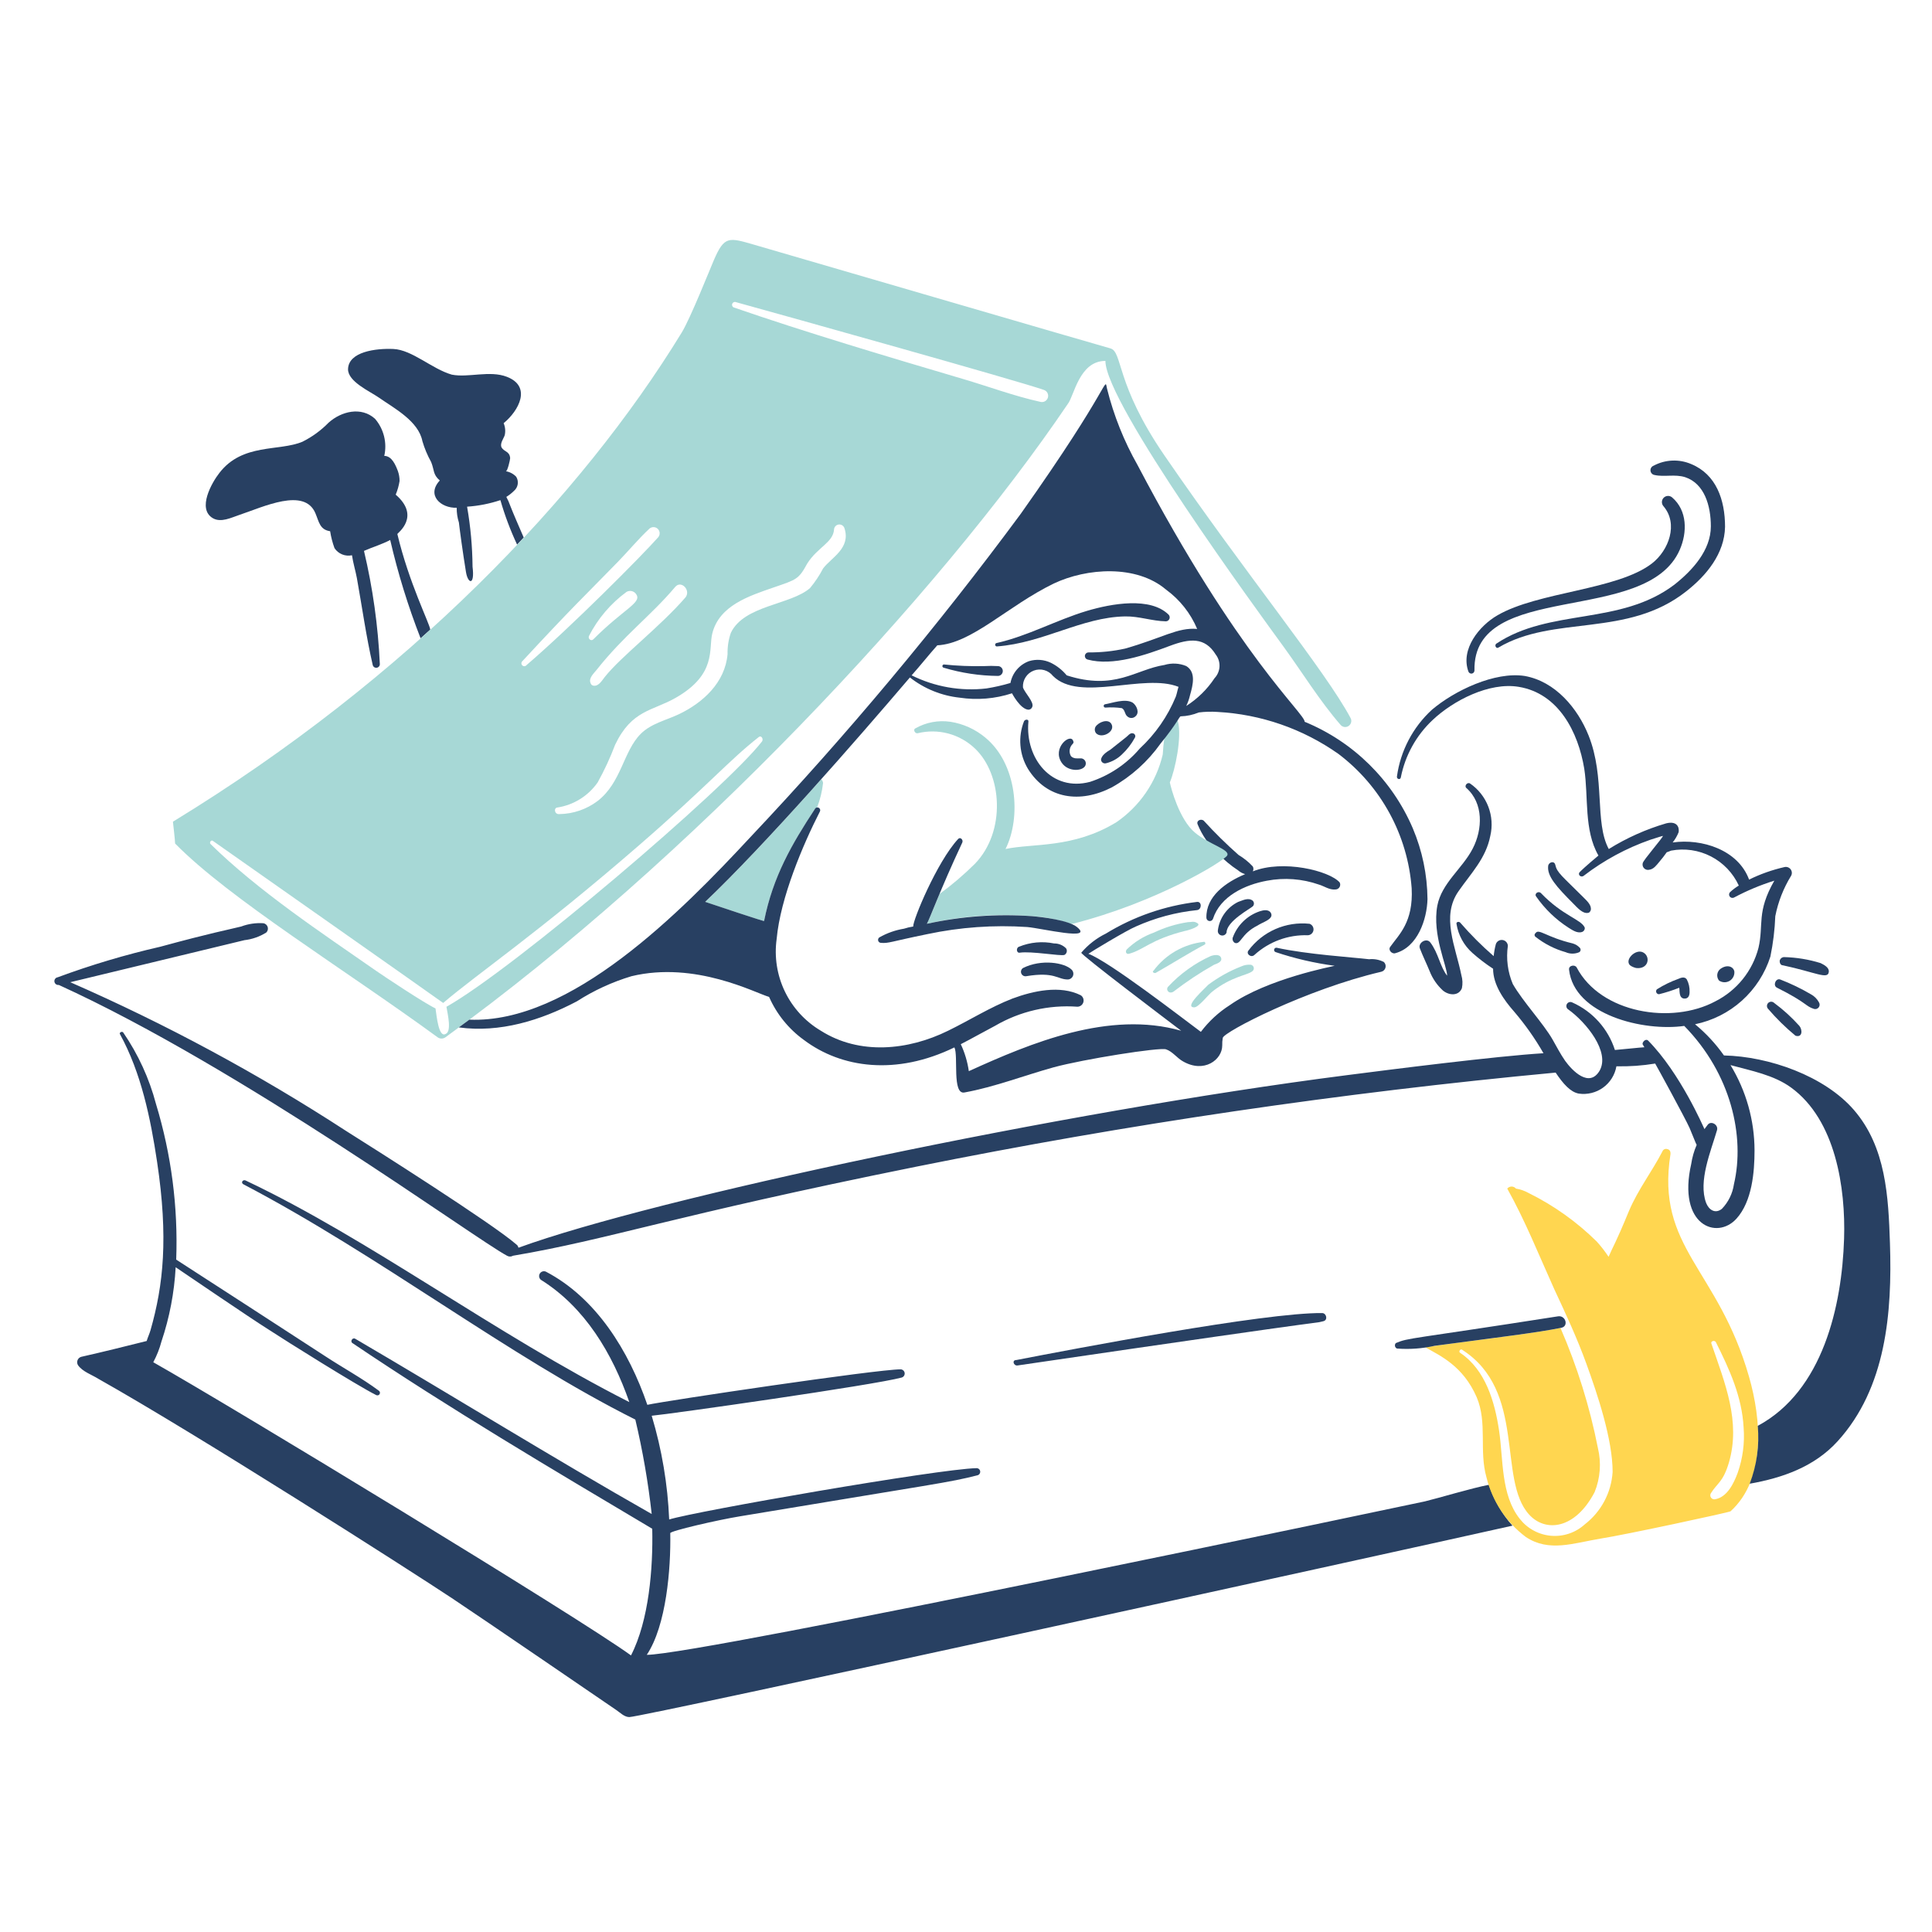 <svg xmlns="http://www.w3.org/2000/svg" width="300" height="300" viewBox="0 0 300 300" fill="none"><path d="M185.465 156.417C186.135 156.4 187.59 154.483 188.264 153.958C191.28 151.597 193.664 151.455 194.451 150.822C194.545 150.757 194.617 150.665 194.657 150.558C194.697 150.452 194.704 150.335 194.676 150.225C194.649 150.114 194.588 150.015 194.503 149.939C194.417 149.864 194.311 149.816 194.198 149.803C193.703 149.764 193.207 149.852 192.756 150.058C190.908 150.777 189.168 151.747 187.584 152.941C187.245 153.364 183.684 156.459 185.465 156.417Z" fill="#A7D8D6"></path><path d="M182.251 153.958C184.239 152.424 186.335 151.035 188.524 149.803C188.948 149.634 189.785 149.383 189.626 148.786C189.445 148.111 188.524 148.278 188.015 148.447C185.519 149.578 183.272 151.191 181.403 153.195C180.941 153.66 181.522 154.464 182.251 153.958Z" fill="#A7D8D6"></path><path d="M179.445 151.076C181.995 149.634 184.494 148.043 187.074 146.667C187.242 146.579 187.16 146.244 186.99 146.244C185.436 146.406 183.932 146.89 182.574 147.664C181.217 148.439 180.036 149.488 179.106 150.744C178.851 150.9 179.19 151.161 179.445 151.076Z" fill="#A7D8D6"></path><path d="M175.29 148.109C177.605 147.5 178.671 145.886 184.023 144.548C184.193 144.548 186.99 143.786 185.804 143.277C185.379 143.022 184.955 143.192 184.446 143.192C182.627 143.471 180.859 144.014 179.196 144.803C177.61 145.362 176.164 146.259 174.957 147.431C174.693 147.767 174.867 148.2 175.29 148.109Z" fill="#A7D8D6"></path><path d="M146.551 103.686C149.277 104.504 152.105 104.932 154.951 104.958C155.154 104.958 155.348 104.878 155.491 104.735C155.634 104.591 155.715 104.397 155.715 104.195C155.715 103.992 155.634 103.798 155.491 103.655C155.348 103.512 155.154 103.431 154.951 103.431C154.245 103.389 153.537 103.389 152.832 103.431C150.737 103.478 148.642 103.394 146.559 103.178C146.497 103.185 146.44 103.214 146.398 103.261C146.356 103.307 146.333 103.367 146.332 103.429C146.331 103.491 146.353 103.551 146.393 103.599C146.433 103.646 146.49 103.677 146.551 103.686Z" fill="#284062"></path><path d="M154.774 100.38C162.016 99.843 167.944 95.842 174.697 95.716C176.901 95.676 178.849 96.438 181.056 96.48C181.17 96.473 181.28 96.434 181.374 96.367C181.467 96.3 181.54 96.209 181.584 96.103C181.628 95.997 181.642 95.881 181.623 95.768C181.604 95.655 181.554 95.549 181.479 95.463C178.653 92.637 172.605 93.717 168.762 94.863C164.01 96.288 159.612 98.763 154.69 99.865C154.635 99.889 154.589 99.93 154.561 99.983C154.532 100.035 154.521 100.096 154.531 100.155C154.541 100.215 154.57 100.269 154.614 100.31C154.658 100.35 154.714 100.375 154.774 100.38Z" fill="#284062"></path><path d="M157.998 212.029C213.529 203.883 203.007 205.689 205.473 205.162C206.236 205 205.981 203.899 205.303 203.892C196.369 203.791 166.611 209.482 157.828 211.182C157.065 211.182 157.404 212.116 157.998 212.029Z" fill="#284062"></path><path d="M170.969 118.012C170.982 118.098 171.012 118.18 171.059 118.253C171.105 118.325 171.166 118.388 171.238 118.436C171.31 118.484 171.391 118.516 171.476 118.531C171.561 118.545 171.648 118.542 171.732 118.521C172.657 118.297 173.506 117.831 174.191 117.171C175.008 116.412 175.695 115.524 176.225 114.543C176.263 114.478 176.285 114.405 176.288 114.329C176.291 114.254 176.275 114.179 176.241 114.111C176.207 114.044 176.157 113.986 176.095 113.943C176.033 113.9 175.961 113.873 175.886 113.865C175.464 113.77 175.122 114.289 174.869 114.465C174.021 115.143 173.258 115.735 172.41 116.415C171.842 116.743 170.969 117.348 170.969 118.012Z" fill="#284062"></path><path d="M166.387 115.723C166.557 115.47 166.812 115.384 166.642 115.045C166.222 113.787 163.309 116.143 164.862 118.437C165.912 119.991 168.426 119.758 168.591 118.69C168.614 118.57 168.61 118.446 168.577 118.329C168.544 118.211 168.484 118.102 168.401 118.012C168.319 117.921 168.217 117.851 168.102 117.807C167.988 117.763 167.865 117.747 167.743 117.759C167.235 117.759 166.726 117.843 166.302 117.42C166.149 117.16 166.076 116.86 166.091 116.559C166.106 116.257 166.209 115.967 166.387 115.723Z" fill="#284062"></path><path d="M166.726 117.673C166.648 117.589 166.726 117.589 166.726 117.673V117.673Z" fill="#284062"></path><path d="M170.119 112.842C170.029 113 169.988 113.182 170.003 113.364C170.018 113.545 170.088 113.718 170.203 113.859C171.073 114.771 173.256 113.604 172.578 112.418C172.081 111.551 170.607 112.11 170.119 112.842Z" fill="#284062"></path><path d="M171.562 109.365C171.502 109.383 171.451 109.423 171.418 109.477C171.385 109.53 171.372 109.594 171.382 109.656C171.393 109.718 171.425 109.774 171.473 109.815C171.522 109.855 171.583 109.876 171.646 109.875C172.496 109.81 173.351 109.838 174.196 109.959C174.704 110.214 174.619 110.892 175.043 111.231C175.214 111.396 175.442 111.488 175.679 111.488C175.917 111.488 176.145 111.396 176.315 111.231C177.005 110.652 176.485 109.536 175.891 109.111C174.713 108.408 172.714 109.173 171.562 109.365Z" fill="#284062"></path><path d="M159.351 151.584C163.775 150.848 164.204 152.093 165.801 152.093C165.977 152.089 166.147 152.034 166.291 151.934C166.435 151.833 166.546 151.693 166.61 151.53C166.674 151.367 166.688 151.188 166.651 151.017C166.614 150.846 166.527 150.689 166.401 150.567C165.308 149.474 161.717 148.883 158.856 150.312C158.721 150.399 158.619 150.53 158.57 150.683C158.52 150.836 158.524 151.001 158.583 151.151C158.641 151.301 158.749 151.426 158.89 151.505C159.03 151.584 159.193 151.612 159.351 151.584Z" fill="#284062"></path><path d="M203.353 143.446C201.546 143.253 199.719 143.534 198.054 144.262C196.389 144.991 194.942 146.141 193.858 147.6C193.444 148.116 194.276 148.782 194.789 148.278C197.055 146.215 200.036 145.12 203.098 145.225C203.309 145.213 203.51 145.129 203.666 144.986C203.822 144.842 203.924 144.65 203.954 144.44C203.984 144.23 203.941 144.017 203.831 143.836C203.721 143.654 203.552 143.517 203.353 143.446Z" fill="#284062"></path><path d="M195.299 143.7C195.919 143.237 197.908 142.73 197.335 141.75C196.99 141.161 196.148 141.327 195.64 141.497C194.663 141.82 193.774 142.362 193.039 143.082C192.304 143.802 191.743 144.681 191.399 145.65C191.372 145.797 191.389 145.948 191.45 146.085C191.511 146.221 191.611 146.336 191.738 146.414C192.709 146.738 192.668 145.014 195.299 143.7Z" fill="#284062"></path><path d="M194.535 140.733C194.609 140.658 194.662 140.565 194.689 140.463C194.717 140.362 194.718 140.255 194.692 140.153C194.667 140.051 194.615 139.957 194.543 139.881C194.471 139.804 194.381 139.747 194.28 139.716C193.62 139.386 192.57 139.974 192.246 140.055C191.4 140.474 190.671 141.096 190.124 141.865C189.577 142.634 189.228 143.527 189.11 144.463C189.083 144.636 189.122 144.811 189.218 144.956C189.315 145.101 189.461 145.205 189.63 145.248C189.799 145.29 189.978 145.268 190.131 145.186C190.285 145.103 190.402 144.967 190.46 144.802C190.466 143.041 194.189 141.079 194.535 140.733Z" fill="#284062"></path><path d="M194.535 135.307C194.598 135.19 194.63 135.058 194.63 134.925C194.63 134.792 194.598 134.661 194.535 134.544C193.888 133.849 193.146 133.249 192.33 132.763C190.425 131.084 188.614 129.301 186.905 127.423C186.476 127.09 185.718 127.423 185.973 128.016C186.677 129.727 187.748 131.263 189.11 132.516C190.049 133.511 191.101 134.394 192.246 135.144C192.564 135.422 192.941 135.625 193.349 135.736C190.296 137.008 187.244 139.21 187.329 142.519C187.334 142.64 187.38 142.756 187.46 142.847C187.54 142.937 187.649 142.998 187.769 143.018C187.888 143.038 188.011 143.016 188.116 142.956C188.221 142.896 188.302 142.801 188.346 142.689C189.486 139.14 193.353 137.373 196.739 136.755C199.429 136.245 202.207 136.452 204.792 137.355C205.644 137.599 206.403 138.202 207.342 138.118C207.473 138.121 207.602 138.089 207.717 138.027C207.832 137.964 207.929 137.873 207.997 137.761C208.066 137.65 208.104 137.522 208.108 137.391C208.112 137.261 208.082 137.131 208.02 137.016C206.391 135.198 199.215 133.435 194.535 135.307Z" fill="#284062"></path><path d="M165.286 148.278C165.372 148.231 165.448 148.167 165.509 148.089C165.569 148.011 165.612 147.921 165.636 147.826C165.66 147.73 165.664 147.631 165.648 147.534C165.631 147.436 165.595 147.344 165.541 147.261C165.298 147.014 165.007 146.819 164.686 146.687C164.366 146.556 164.021 146.492 163.675 146.498C161.856 146.128 159.969 146.303 158.249 147C157.738 147.159 157.825 148.013 158.335 147.933C160.154 147.657 164.708 148.5 165.286 148.278Z" fill="#284062"></path><path d="M253.369 150.058C253.583 150.171 253.811 150.256 254.047 150.312C255.944 150.55 256.334 148.635 255.233 147.939C253.958 147.132 251.915 149.332 253.369 150.058Z" fill="#284062"></path><path d="M266.933 152.262C267.175 152.426 267.459 152.517 267.751 152.524C268.043 152.531 268.331 152.454 268.581 152.303C268.831 152.151 269.032 151.931 269.16 151.668C269.289 151.406 269.339 151.112 269.306 150.822C269.139 150.072 268.158 149.689 267.102 150.483C266.847 150.698 266.686 151.005 266.654 151.338C266.623 151.67 266.722 152.002 266.933 152.262Z" fill="#284062"></path><path d="M260.75 153.378C260.854 153.717 260.618 155.06 261.593 155.06C262.193 155.06 262.357 154.551 262.357 154.043C262.388 153.367 262.242 152.694 261.932 152.093C261.593 151.584 260.996 151.829 260.582 152.009C259.427 152.424 258.32 152.964 257.282 153.62C257.22 153.684 257.179 153.766 257.163 153.854C257.148 153.942 257.159 154.033 257.195 154.115C257.232 154.197 257.292 154.266 257.367 154.313C257.443 154.361 257.532 154.385 257.621 154.382C258.685 154.117 259.731 153.782 260.75 153.378Z" fill="#284062"></path><path d="M282.702 149.55C280.861 148.978 278.949 148.664 277.022 148.617C276.857 148.625 276.7 148.688 276.577 148.797C276.453 148.906 276.371 149.055 276.344 149.217C276.344 149.556 276.513 149.895 276.852 149.895C281.97 150.992 283.85 152.145 283.974 150.912C284.058 150.228 283.211 149.804 282.702 149.55Z" fill="#284062"></path><path d="M281.178 154.382C279.66 153.492 278.072 152.726 276.43 152.093C275.752 151.839 275.244 153.026 275.922 153.365C280.639 155.724 280.32 156.248 281.686 156.665C281.819 156.702 281.959 156.698 282.089 156.654C282.219 156.61 282.333 156.527 282.415 156.417C282.498 156.307 282.545 156.175 282.551 156.038C282.558 155.901 282.522 155.765 282.45 155.648C282.161 155.109 281.718 154.668 281.178 154.382Z" fill="#284062"></path><path d="M275.497 155.739C275.373 155.616 275.206 155.546 275.031 155.546C274.856 155.546 274.688 155.615 274.565 155.739C274.441 155.862 274.371 156.03 274.371 156.205C274.371 156.379 274.44 156.547 274.564 156.671C275.855 158.175 277.273 159.565 278.803 160.826C279.905 161.165 279.905 159.893 279.403 159.299C278.225 157.982 276.917 156.79 275.497 155.739Z" fill="#284062"></path><path d="M246.589 141.75C246.759 141.75 246.928 141.58 247.012 141.327C247.182 140.563 246.412 139.885 245.911 139.377C242.518 135.984 241.78 135.526 241.503 134.29C241.353 133.608 240.474 133.864 240.4 134.46C240.205 136.026 241.656 137.664 244.3 140.31C244.893 140.902 245.74 141.919 246.589 141.75Z" fill="#284062"></path><path d="M239.296 138.699C238.882 138.266 238.203 138.776 238.533 139.208C239.869 141.129 241.569 142.77 243.535 144.039C244.122 144.39 244.885 144.972 245.655 144.717C245.793 144.67 245.91 144.577 245.987 144.453C246.065 144.33 246.097 144.184 246.079 144.039C245.524 142.748 242.668 142.22 239.296 138.699Z" fill="#284062"></path><path d="M238.449 145.48C239.833 146.568 241.417 147.374 243.111 147.853C243.445 148.001 243.806 148.077 244.171 148.077C244.536 148.077 244.897 148.001 245.231 147.853C245.285 147.818 245.331 147.771 245.365 147.715C245.399 147.66 245.421 147.598 245.429 147.534C245.437 147.47 245.432 147.404 245.412 147.342C245.393 147.28 245.36 147.223 245.316 147.175C245.017 146.854 244.636 146.62 244.214 146.497C240.093 145.516 238.947 144.139 238.449 144.886C238.4 144.919 238.36 144.963 238.332 145.015C238.304 145.066 238.289 145.124 238.289 145.183C238.289 145.242 238.304 145.3 238.332 145.352C238.36 145.404 238.4 145.448 238.449 145.48Z" fill="#284062"></path><path d="M228.954 104.109C228.666 89.995 255.663 97.209 260.83 85.374C262.017 82.66 262.017 79.27 259.642 77.235C259.458 77.078 259.222 76.996 258.98 77.006C258.738 77.016 258.509 77.116 258.338 77.288C258.168 77.46 258.068 77.689 258.06 77.931C258.051 78.173 258.134 78.409 258.292 78.592C260.653 81.328 259.14 85.458 256.512 87.493C251.1 91.65 238.845 91.866 232.515 95.55C229.717 97.161 226.75 100.8 228.015 104.281C228.054 104.388 228.131 104.478 228.23 104.535C228.329 104.591 228.445 104.611 228.557 104.59C228.669 104.57 228.771 104.51 228.843 104.422C228.916 104.334 228.955 104.223 228.954 104.109Z" fill="#284062"></path><path d="M256.929 73.759C258.454 74.098 260.065 73.59 261.676 74.098C264.676 75.099 265.66 78.556 265.66 81.729C265.66 85.458 262.779 88.596 259.98 90.799C251.545 97.173 240.667 94.399 232.344 99.949C232.005 100.204 232.344 100.797 232.683 100.549C241.287 95.449 252.675 99.076 261.846 91.816C264.982 89.358 267.78 85.966 267.865 81.813C267.865 77.613 266.493 73.663 262.615 72.063C261.684 71.662 260.674 71.477 259.661 71.521C258.648 71.565 257.658 71.837 256.765 72.316C256.61 72.376 256.479 72.485 256.392 72.627C256.306 72.769 256.269 72.936 256.288 73.101C256.307 73.266 256.38 73.421 256.496 73.54C256.612 73.659 256.764 73.736 256.929 73.759Z" fill="#284062"></path><path d="M222.086 146.328C221.486 145.565 220.153 146.408 220.475 147.261C220.925 148.44 221.515 149.625 222.002 150.822C222.447 151.953 223.142 152.967 224.036 153.789C224.95 154.574 226.495 154.721 227.003 153.45C227.143 152.775 227.115 152.076 226.919 151.415C226.037 147.009 223.72 142.308 226.495 138.365C228.445 135.566 230.734 133.277 231.412 129.801C231.77 128.287 231.661 126.699 231.102 125.247C230.542 123.795 229.557 122.546 228.275 121.664C227.857 121.4 227.342 122.003 227.675 122.342C230.389 124.715 230.225 128.784 228.692 131.751C227.083 134.888 223.861 137.093 223.183 140.652C222.365 145.152 224.708 150.003 224.708 151.505C223.613 150.125 223.358 147.983 222.086 146.328Z" fill="#284062"></path><path d="M185.552 129.288C183.104 127.241 181.821 122.337 181.652 121.488C182.498 119.513 183.528 114.447 182.924 112.077C182.87 111.894 182.758 111.734 182.605 111.619C182.453 111.505 182.267 111.443 182.076 111.443C181.886 111.443 181.7 111.505 181.547 111.619C181.394 111.734 181.283 111.894 181.229 112.077C180.877 113.754 180.65 115.454 180.549 117.164C179.544 121.443 176.976 125.192 173.349 127.676C166.643 131.768 160.409 130.925 156.14 131.831C158.61 126.89 157.94 118.602 153.003 114.536C151.452 113.238 149.576 112.388 147.578 112.077C145.706 111.802 143.797 112.16 142.152 113.094C141.728 113.264 142.067 113.942 142.491 113.858C144.055 113.472 145.69 113.487 147.246 113.902C148.802 114.317 150.228 115.118 151.392 116.231C155.625 120.231 156.24 129.105 151.392 134.12C149.678 135.82 147.84 137.39 145.892 138.816C144.794 141.435 144.183 143.027 143.933 143.445C149.268 142.235 154.755 141.834 160.209 142.257C162.32 142.392 164.403 142.805 166.404 143.487C179.69 140.127 190.086 133.674 190.554 132.848C191.079 131.927 187.764 131.141 185.552 129.288Z" fill="#A7D8D6"></path><path d="M167.235 143.955C165.899 142.874 161.835 142.394 160.199 142.259C154.744 141.88 149.264 142.28 143.922 143.447C144.372 142.697 145.964 138.215 149.432 130.814C149.603 130.391 149.093 129.882 148.754 130.305C145.491 133.841 141.717 142.935 141.803 143.87C141.314 143.943 140.831 144.056 140.361 144.209C139.02 144.429 137.728 144.886 136.547 145.559C136.465 145.615 136.403 145.695 136.371 145.788C136.338 145.881 136.335 145.982 136.363 146.076C136.391 146.171 136.449 146.254 136.527 146.313C136.606 146.373 136.702 146.406 136.8 146.408C138.044 146.496 138.164 146.243 144 145.05C149.096 143.971 154.317 143.601 159.515 143.949C161.784 144.15 169.938 146.142 167.235 143.955Z" fill="#284062"></path><path d="M109.5 140.055C111.944 140.87 118.35 143.022 118.65 143.022C120.03 136.122 122.973 131.055 126.534 125.643C126.569 125.585 126.616 125.536 126.673 125.498C126.729 125.46 126.793 125.434 126.859 125.423C127.344 124.188 127.662 122.893 127.805 121.574C127.779 121.358 127.681 121.157 127.527 121.004C121.252 128.046 114.658 135.159 109.5 140.055Z" fill="#A7D8D6"></path><path d="M58.807 61.722C61.197 63.396 64.98 65.37 65.59 68.504C65.919 69.624 66.372 70.705 66.94 71.726C67.464 72.99 67.195 73.676 68.29 74.607C66.171 76.896 68.46 78.932 70.918 78.846C70.906 79.623 71.021 80.396 71.257 81.135C71.371 82.157 71.857 85.785 72.36 88.85C72.66 90.663 73.75 90.99 73.377 88.002C73.35 84.876 73.067 81.757 72.529 78.677C74.289 78.559 76.028 78.218 77.701 77.66C78.382 80.028 79.249 82.338 80.295 84.569C80.641 84.201 80.98 83.834 81.322 83.466C80.676 81.984 79.672 79.674 79.222 78.507C79.061 78.041 78.86 77.59 78.622 77.157C79.053 76.894 79.452 76.581 79.81 76.224C80.123 75.959 80.329 75.591 80.391 75.186C80.454 74.781 80.368 74.367 80.149 74.021C79.717 73.572 79.152 73.274 78.538 73.172C78.792 73.257 79.216 71.393 79.216 71.138C79.131 70.035 78.283 70.205 77.866 69.443C77.611 68.843 78.205 68.093 78.375 67.577C78.515 66.953 78.455 66.301 78.205 65.712C80.578 63.762 82.588 60.012 78.714 58.512C76.042 57.473 72.714 58.688 70.152 58.173C67.08 57.296 64.002 54.317 61.08 54.189C58.362 54.069 54.103 54.609 54.043 57.326C54.018 59.264 57.46 60.777 58.807 61.722Z" fill="#284062"></path><path d="M33.038 80.457C34.313 81.207 35.919 80.371 37.191 79.948C40.901 78.712 47.264 75.639 48.975 79.693C49.551 81.058 49.653 82.243 51.264 82.491C51.403 83.387 51.63 84.267 51.942 85.119C52.232 85.554 52.645 85.892 53.129 86.088C53.613 86.285 54.145 86.331 54.656 86.221C54.825 87.408 55.22 88.684 55.419 89.782C56.234 94.299 56.864 98.871 57.876 103.261C57.909 103.398 57.991 103.518 58.108 103.597C58.225 103.675 58.367 103.707 58.506 103.686C58.645 103.664 58.771 103.591 58.858 103.481C58.946 103.371 58.989 103.232 58.979 103.092C58.707 97.178 57.884 91.302 56.52 85.542C57.87 84.942 59.318 84.525 60.59 83.847C61.792 89.043 63.369 94.145 65.309 99.114C65.811 98.664 66.306 98.214 66.809 97.764C66.708 96.799 63.498 90.507 61.7 82.914C61.754 82.764 65.346 80.179 61.445 76.81C61.728 76.13 61.93 75.419 62.045 74.691C62.047 74.171 61.96 73.655 61.79 73.164C61.436 72.237 60.858 70.791 59.67 70.791C59.896 69.784 59.884 68.739 59.634 67.738C59.383 66.737 58.903 65.808 58.23 65.026C56.093 63.094 52.997 63.864 51.03 65.626C49.849 66.836 48.474 67.839 46.961 68.593C43.332 70.122 37.661 68.781 34.074 73.426C32.873 74.95 30.587 79.003 33.038 80.457Z" fill="#284062"></path><path d="M209.711 111.485C205.788 104.135 193.511 89.228 180.803 70.707C173.153 59.559 174.366 54.626 172.403 54.092C171.986 54.008 118.502 38.4 117.051 37.985C113.151 36.854 112.475 36.635 110.862 40.358C110.243 41.789 107.21 49.425 105.86 51.633C90.23 77.205 63.302 105.345 26.852 127.593C26.852 127.677 27.191 130.475 27.191 130.983C35.619 139.569 53.465 150.483 67.968 161.079C68.142 161.201 68.349 161.267 68.561 161.267C68.774 161.267 68.981 161.201 69.155 161.079C106.952 133.698 145.725 92.4 165.797 62.739C166.782 61.539 167.561 56.042 171.647 56.042C171.647 62.619 195.455 95.114 199.284 100.38C202.245 104.453 204.879 108.773 208.185 112.587C208.342 112.757 208.557 112.864 208.787 112.887C209.018 112.91 209.248 112.848 209.436 112.712C209.624 112.576 209.756 112.376 209.806 112.15C209.857 111.924 209.823 111.688 209.711 111.485ZM113.915 47.735C113.821 47.687 113.748 47.608 113.707 47.511C113.666 47.414 113.66 47.306 113.69 47.206C113.72 47.105 113.784 47.018 113.871 46.96C113.959 46.902 114.064 46.876 114.168 46.887C122.118 49.08 158.174 59.163 162.068 60.537C162.31 60.61 162.514 60.774 162.636 60.995C162.759 61.216 162.79 61.476 162.723 61.719C162.657 61.963 162.498 62.171 162.28 62.299C162.062 62.426 161.803 62.464 161.558 62.403C157.482 61.503 153.509 60.018 149.52 58.842C138.11 55.476 125.031 51.579 113.915 47.733V47.735ZM92.127 99.278C91.788 99.617 91.278 99.192 91.448 98.769C92.834 96.054 94.837 93.702 97.298 91.902C97.556 91.758 97.862 91.721 98.147 91.8C98.433 91.879 98.676 92.068 98.823 92.325C99.639 93.615 96.852 94.551 92.127 99.278ZM92.636 104.025C96.905 98.625 101.054 95.637 104.843 91.139C105.773 90.035 107.301 91.647 106.454 92.75C102.452 97.373 96.452 101.912 93.902 105.128C93.492 105.647 92.97 106.568 92.207 106.478C92.087 106.474 91.971 106.43 91.879 106.353C91.787 106.276 91.723 106.171 91.698 106.053C91.364 105.3 92.225 104.55 92.636 104.025ZM81.105 102.675C89.046 94.107 90.515 92.813 95.942 87.245C97.574 85.571 99.146 83.666 100.859 82.074C101.042 81.921 101.277 81.842 101.516 81.853C101.755 81.864 101.981 81.963 102.15 82.133C102.319 82.302 102.419 82.528 102.43 82.767C102.441 83.006 102.362 83.241 102.209 83.424C99.596 86.373 88.637 97.383 81.777 103.262C81.74 103.313 81.693 103.355 81.639 103.387C81.585 103.418 81.525 103.438 81.462 103.445C81.4 103.452 81.337 103.446 81.277 103.427C81.217 103.408 81.162 103.377 81.115 103.335C81.068 103.294 81.03 103.243 81.004 103.186C80.978 103.129 80.964 103.067 80.963 103.005C80.962 102.942 80.974 102.88 80.999 102.822C81.023 102.764 81.059 102.712 81.105 102.669V102.675ZM86.531 125.394C87.786 125.203 88.989 124.758 90.068 124.088C91.146 123.418 92.078 122.535 92.805 121.494C93.85 119.613 94.756 117.658 95.517 115.644C98.112 110.207 101.318 110.42 104.928 108.353C111.342 104.682 109.998 100.763 110.607 98.349C111.699 94.023 116.307 92.54 120.102 91.229C123.684 89.993 124.002 89.99 125.352 87.498C126.963 84.968 129.344 84.255 129.507 82.248C129.512 82.055 129.585 81.869 129.713 81.723C129.841 81.578 130.015 81.482 130.207 81.451C130.398 81.421 130.594 81.459 130.76 81.558C130.927 81.657 131.053 81.811 131.118 81.993C132.168 85.13 129.077 86.579 127.811 88.268C127.244 89.355 126.562 90.378 125.777 91.319C122.75 93.954 115.541 93.96 113.484 98.271C113.118 99.332 112.946 100.45 112.976 101.571C112.593 105.983 109.16 109.115 105.431 110.897C103.481 111.828 101.106 112.338 99.497 113.948C96.774 116.67 96.509 121.502 92.799 124.376C91.088 125.669 89.008 126.382 86.864 126.411C86.102 126.491 85.94 125.483 86.531 125.388V125.394ZM69.152 160.571C68.115 161.09 67.802 157.794 67.626 156.587C65.826 155.732 59.516 151.523 58.386 150.737C49.886 144.822 40.07 138.318 32.702 131.069C32.445 130.817 32.79 130.386 33.041 130.56C33.191 130.667 68.66 155.582 68.816 155.739C74.159 151.178 83.484 144.917 99.251 131.238C109.823 122.067 113.201 118.064 117.816 114.453C118.245 114.119 118.584 114.795 118.326 115.131C112.683 122.435 79.776 150.465 69.324 156.332C69.525 157.55 70.179 160.229 69.152 160.571Z" fill="#A7D8D6"></path><path d="M231.192 230.559C228.417 231.095 223.492 232.596 221.239 233.139C221.053 233.18 108.615 256.962 100.432 256.962C103.473 252.402 104.182 243.56 104.079 238.062C104.079 237.723 111.369 236.028 115.014 235.434C145.804 230.303 147.264 230.235 151.807 229.076C151.937 229.037 152.048 228.952 152.121 228.837C152.193 228.723 152.222 228.586 152.201 228.452C152.18 228.318 152.112 228.196 152.008 228.108C151.905 228.02 151.773 227.973 151.638 227.975C145.726 228.098 108.105 234.645 103.909 235.943C103.682 230.481 102.77 225.07 101.196 219.836C103.819 219.611 135.723 215.078 140.023 213.902C140.17 213.856 140.296 213.76 140.378 213.63C140.461 213.501 140.495 213.346 140.475 213.194C140.454 213.042 140.381 212.902 140.267 212.799C140.154 212.695 140.007 212.635 139.854 212.63C136.117 212.63 103.369 217.506 100.518 218.141C97.657 209.781 92.578 201.539 84.75 197.454C84.584 197.386 84.399 197.379 84.228 197.435C84.057 197.491 83.912 197.607 83.82 197.761C83.728 197.915 83.694 198.098 83.724 198.275C83.754 198.452 83.848 198.612 83.986 198.726C90.846 203.012 95.086 210.171 97.72 217.716C76.743 207.066 57.415 192.417 38.122 183.297C37.698 183.128 37.359 183.636 37.783 183.89C58.992 194.99 78.907 210.557 98.653 220.43C99.798 225.262 100.647 230.16 101.196 235.095C85.681 226.278 70.507 216.869 55.162 207.882C54.738 207.627 54.315 208.305 54.738 208.56C69.828 218.733 85.597 228.06 101.28 237.384C101.416 243.477 100.779 251.618 97.98 257.052C90.051 251.267 36 218.423 23.8 211.527C24.348 210.506 24.775 209.425 25.072 208.305C26.326 204.58 27.067 200.701 27.277 196.776C28.039 197.285 38.977 204.746 41.689 206.441C44.401 208.221 55.507 215.172 58.39 216.614C58.48 216.67 58.589 216.688 58.692 216.664C58.795 216.64 58.885 216.576 58.941 216.486C58.997 216.396 59.015 216.288 58.991 216.185C58.967 216.081 58.903 215.992 58.813 215.936C56.185 213.986 53.218 212.375 50.505 210.594C47.791 208.814 28.294 196.184 27.361 195.594C27.664 187.422 26.604 179.256 24.225 171.432C23.179 167.468 21.458 163.713 19.138 160.332C18.969 160.077 18.46 160.332 18.63 160.586C21.93 166.605 23.377 173.636 24.394 180.423C26.161 192.201 25.366 199.571 23.377 206.535C23.208 207.128 22.953 207.636 22.777 208.23C19.387 209.078 15.996 209.925 12.604 210.689C12.478 210.726 12.362 210.792 12.265 210.881C12.168 210.97 12.092 211.08 12.043 211.202C11.994 211.324 11.973 211.456 11.983 211.587C11.992 211.719 12.03 211.846 12.096 211.961C12.774 212.978 14.299 213.486 15.232 214.08C30.792 222.831 63.697 243.866 70.168 248.16C75 251.366 94.518 264.732 95.685 265.524C96.285 265.934 96.957 266.627 97.72 266.627C99.711 266.627 212.11 241.994 234.859 236.904C233.212 235.065 231.964 232.905 231.192 230.559Z" fill="#284062"></path><path d="M271.598 213.81C266.789 196.977 257.093 193.773 259.391 179.221C259.437 178.746 259.227 178.494 258.888 178.428C258.74 178.38 258.579 178.391 258.439 178.459C258.299 178.528 258.191 178.648 258.138 178.794C256.488 181.981 254.372 184.678 252.945 188.038C250.845 193.138 250.5 193.474 249.779 195.156C249.228 194.32 248.615 193.528 247.943 192.786C244.836 189.721 241.258 187.174 237.345 185.241C236.739 184.905 236.079 184.676 235.395 184.563C235.313 184.464 235.21 184.384 235.093 184.329C234.976 184.275 234.849 184.246 234.72 184.246C234.591 184.246 234.464 184.275 234.347 184.329C234.231 184.384 234.127 184.464 234.045 184.563C236.831 189.54 238.976 194.934 241.337 200.163C243.116 203.977 244.896 207.792 246.338 211.777C248.07 216.543 250.407 223.516 250.407 228.562C250.307 230.149 249.87 231.695 249.124 233.099C248.379 234.502 247.342 235.73 246.084 236.701C245.381 237.34 244.554 237.827 243.654 238.132C242.755 238.437 241.802 238.554 240.855 238.474C239.908 238.395 238.988 238.121 238.152 237.67C237.316 237.219 236.582 236.601 235.995 235.854C233.028 232.123 233.445 226.612 232.773 222.12C232.101 217.627 230.654 212.709 226.755 210.081C226.416 209.911 226.755 209.409 227.009 209.572C237.084 215.949 232.479 229.722 237.437 235.176C239.934 237.936 244.542 237.555 247.61 231.699C248.495 229.52 248.673 227.118 248.118 224.832C246.857 218.433 244.91 212.188 242.31 206.206C237.096 207.24 225.749 208.497 221.328 209.206C223.578 210.504 227.166 212.056 229.298 216.955C230.993 220.941 229.637 225.264 230.823 229.417C231.728 233.111 233.886 236.377 236.928 238.659C240.521 241.059 244.313 239.617 248.543 238.912C252.344 238.327 268.428 234.862 268.719 234.675C274.311 229.578 273.464 220.338 271.598 213.81ZM269.817 228.73C269.217 230.341 268.208 232.461 266.342 232.8C266.222 232.829 266.096 232.822 265.98 232.779C265.864 232.736 265.763 232.66 265.691 232.56C265.618 232.46 265.577 232.341 265.572 232.218C265.567 232.094 265.599 231.972 265.664 231.867C266.7 230.229 267.552 230.151 268.461 227.119C270.332 220.707 267.843 214.792 265.749 208.639C265.58 208.3 266.172 208.039 266.427 208.384C268.547 212.623 270.494 216.856 270.75 221.694C270.933 224.079 270.615 226.476 269.817 228.73Z" fill="#FFD650"></path><path d="M216.917 209.4C218.877 209.552 220.849 209.409 222.767 208.977C232.583 207.667 238.554 206.958 242.435 206.179C243.626 205.939 243.111 204.213 241.926 204.399C218.802 208.017 218.742 207.699 216.747 208.552C216.689 208.614 216.646 208.688 216.622 208.77C216.599 208.851 216.595 208.937 216.612 209.02C216.628 209.103 216.665 209.181 216.718 209.247C216.771 209.313 216.839 209.366 216.917 209.4Z" fill="#284062"></path><path d="M219.376 128.61C216.163 121.112 210.135 115.176 202.589 112.079C202.589 110.738 192.308 102.039 176.648 72.234C174.535 68.511 172.938 64.518 171.901 60.365C171.451 58.35 172.78 59.615 158.506 79.779C145.534 97.333 131.521 114.092 116.542 129.966C105.686 141.657 88.607 158.97 72.88 158.334C72.335 158.742 71.791 159.138 71.246 159.534C77.591 160.409 83.966 158.448 89.582 155.484C92.213 153.796 95.066 152.483 98.06 151.584C107.989 149.196 117.301 154.2 119.423 154.8C120.601 157.477 122.475 159.79 124.849 161.498C130.648 165.848 139.132 167.048 148.199 162.641C148.846 163.925 147.8 170.031 149.774 169.637C154.436 168.788 159.014 167.007 163.592 165.737C168.254 164.465 180.038 162.6 181.057 162.939C182.075 163.278 182.752 164.289 183.685 164.804C186.985 166.712 189.788 164.544 189.788 162.345C189.774 161.948 189.802 161.55 189.872 161.159C190.042 160.226 202.844 153.614 214.459 150.9C214.619 150.867 214.766 150.79 214.885 150.678C215.005 150.566 215.091 150.424 215.134 150.266C215.178 150.109 215.178 149.942 215.133 149.785C215.088 149.628 215.001 149.486 214.882 149.375C214.175 149.016 213.381 148.868 212.593 148.95C209.939 148.638 202.993 148.2 198.266 147.17C198.177 147.149 198.083 147.165 198.005 147.213C197.927 147.26 197.871 147.337 197.849 147.426C197.827 147.514 197.84 147.608 197.887 147.687C197.933 147.766 198.008 147.824 198.097 147.848C201.072 148.844 204.136 149.553 207.247 149.967C206.992 150.053 196.813 151.959 190.969 156.072C189.233 157.177 187.709 158.584 186.469 160.226C183.502 158.022 172.219 149.289 169.004 148.103C169.343 147.848 174.938 144.458 176.38 143.864C179.389 142.516 182.594 141.657 185.875 141.321C186.638 141.236 186.638 139.964 185.875 140.049C180.857 140.651 176.028 142.328 171.718 144.966C170.256 145.684 168.957 146.694 167.902 147.933C167.732 148.188 181.297 158.445 183.416 160.056C172.238 156.863 160.097 161.939 150.439 166.329C150.231 164.879 149.811 163.467 149.191 162.14C150.971 161.228 152.722 160.226 154.508 159.29C158.378 157.032 162.841 155.998 167.309 156.323C167.517 156.319 167.718 156.249 167.882 156.123C168.047 155.997 168.167 155.821 168.224 155.621C168.281 155.422 168.272 155.209 168.199 155.015C168.126 154.82 167.992 154.655 167.818 154.542C164.596 152.933 160.442 153.864 157.22 155.052C153.745 156.402 150.523 158.442 147.217 160.053C141.028 163.106 133.483 163.868 127.463 160.053C125.042 158.619 123.099 156.501 121.877 153.966C120.656 151.43 120.211 148.591 120.598 145.803C121.178 139.406 124.696 131.129 127.294 126.05C127.325 126 127.347 125.943 127.356 125.885C127.365 125.826 127.363 125.766 127.348 125.708C127.333 125.651 127.307 125.597 127.271 125.55C127.234 125.503 127.189 125.463 127.137 125.435C127.085 125.406 127.027 125.388 126.968 125.382C126.909 125.376 126.849 125.382 126.793 125.4C126.736 125.418 126.684 125.448 126.639 125.487C126.594 125.525 126.557 125.573 126.532 125.627C122.971 131.039 120.028 136.103 118.648 143.006C118.852 143.177 111.16 140.595 109.498 140.039C118.837 131.166 132.913 115.016 141.289 105.195C143.516 106.942 146.189 108.029 149.003 108.332C151.732 108.744 154.519 108.512 157.142 107.654C157.142 107.654 158.413 110.112 159.685 110.204C159.816 110.204 159.944 110.163 160.052 110.087C160.159 110.011 160.241 109.903 160.285 109.779C160.624 109.016 159.098 107.576 158.843 106.727C158.81 106.172 158.955 105.621 159.257 105.154C159.559 104.687 160.002 104.328 160.522 104.131C161.042 103.934 161.611 103.907 162.147 104.056C162.683 104.205 163.157 104.521 163.501 104.958C167.642 109.098 177.59 104.489 183.001 106.653C182.831 107.162 182.759 107.675 182.578 108.179C181.317 111.236 179.408 113.984 176.983 116.232C174.938 118.636 172.268 120.426 169.268 121.404C163.3 122.996 159.172 117.762 159.688 112.079C159.773 111.654 159.179 111.654 159.01 111.995C158.538 113.188 158.348 114.474 158.452 115.752C158.556 117.031 158.952 118.269 159.61 119.37C162.547 124.115 167.768 124.785 172.66 122.252C175.645 120.577 178.222 118.261 180.205 115.47C182.846 112.22 183.127 111.231 183.343 111.231C184.304 111.204 185.252 111 186.14 110.631C187.096 110.51 188.061 110.482 189.022 110.547C195.785 110.905 202.31 113.168 207.842 117.075C211.107 119.545 213.809 122.682 215.768 126.277C217.727 129.872 218.898 133.843 219.203 137.925C219.481 143.208 217.214 145.125 215.896 146.996C215.473 147.504 216.151 148.184 216.659 148.014C220.135 147.081 221.576 142.757 221.66 139.614C221.627 135.832 220.851 132.093 219.376 128.61ZM188.602 105.3C187.455 107.034 185.955 108.506 184.201 109.62C184.46 109.079 184.659 108.51 184.793 107.925C185.254 106.316 185.728 104.363 184.201 103.425C183.124 102.978 181.925 102.918 180.809 103.256C176.288 103.962 173.137 107.279 165.634 104.867C164.961 104.05 164.123 103.386 163.175 102.917C162.117 102.411 160.907 102.32 159.785 102.663C159.051 102.929 158.4 103.381 157.894 103.976C157.388 104.57 157.047 105.286 156.902 106.053C155.678 106.416 154.432 106.699 153.172 106.901C149.185 107.362 145.15 106.655 141.557 104.867C142.915 103.341 144.185 101.73 145.543 100.205C150.922 99.935 156.43 94.112 163.6 90.624C168.772 88.166 176.486 87.657 181.064 91.557C183.2 93.114 184.871 95.224 185.896 97.661C182.869 97.398 180.533 99.048 174.706 100.713C172.84 101.124 170.935 101.322 169.025 101.306C168.89 101.305 168.759 101.353 168.657 101.441C168.554 101.529 168.486 101.651 168.466 101.784C168.445 101.918 168.473 102.054 168.545 102.169C168.616 102.283 168.727 102.368 168.856 102.408C172.805 103.485 177.872 101.708 181.657 100.289C184.718 99.141 187.082 98.889 188.779 101.639C189.189 102.171 189.396 102.831 189.364 103.502C189.331 104.173 189.061 104.81 188.602 105.3Z" fill="#284062"></path><path d="M293.47 193.039C293.229 185.839 292.87 178.128 287.875 172.354C283.303 167.067 274.683 164.043 267.694 163.89C266.42 162.082 264.91 160.452 263.205 159.045C265.914 158.492 268.427 157.227 270.484 155.379C272.54 153.531 274.067 151.168 274.905 148.533C275.33 146.466 275.585 144.367 275.667 142.258C276.105 140.037 276.938 137.913 278.125 135.985C278.21 135.829 278.247 135.651 278.234 135.474C278.22 135.296 278.156 135.126 278.049 134.984C277.942 134.842 277.797 134.734 277.63 134.672C277.463 134.61 277.282 134.597 277.108 134.635C275.201 135.067 273.351 135.722 271.597 136.585C269.901 131.958 264.255 130.173 259.729 130.819C260.12 130.333 260.434 129.79 260.662 129.21C260.787 128.338 260.308 127.453 258.712 127.852C255.578 128.772 252.583 130.112 249.81 131.838C247.56 127.683 249.301 120.774 246.673 114.204C244.978 109.965 241.503 105.811 236.755 104.964C232.105 104.248 225.84 107.239 222.343 110.214C219.388 112.926 217.47 116.583 216.918 120.556C216.843 120.982 217.426 121.156 217.518 120.726C218.187 117.318 219.906 114.205 222.435 111.825C225.657 108.772 231.252 105.889 235.83 106.653C242.019 107.67 245.07 113.689 246.003 119.37C246.681 123.778 245.917 128.865 248.206 132.849C246.147 134.565 245.521 135.195 245.325 135.391C244.9 135.816 245.494 136.324 245.917 135.991C249.047 133.587 252.541 131.698 256.267 130.396C256.857 130.213 258.132 129.796 258.217 129.796C258.217 130.08 255.148 133.567 255.079 134.035C255.044 134.176 255.046 134.323 255.084 134.463C255.123 134.603 255.197 134.73 255.3 134.832C255.403 134.935 255.53 135.009 255.67 135.048C255.81 135.086 255.957 135.088 256.098 135.052C256.776 134.968 257.199 134.374 257.623 133.866C258.045 133.378 258.441 132.869 258.81 132.34C258.81 132.34 259.318 132.171 259.488 132.085C261.594 131.685 263.774 132.003 265.679 132.986C267.585 133.969 269.106 135.562 270.001 137.511C269.514 137.801 269.059 138.143 268.644 138.529C268.555 138.617 268.501 138.733 268.49 138.857C268.48 138.981 268.513 139.105 268.585 139.207C268.657 139.308 268.763 139.381 268.883 139.412C269.004 139.443 269.131 139.431 269.244 139.377C271.248 138.307 273.348 137.427 275.517 136.749C272.716 141.648 273.898 143.536 273.058 147.175C272.597 148.957 271.762 150.62 270.607 152.053C269.452 153.486 268.004 154.655 266.361 155.484C259.579 159.129 248.577 157.345 244.828 150.234C244.563 149.731 243.556 149.895 243.642 150.573C244.422 157.594 255.225 160.206 261.529 159.304C268.822 166.744 270.979 176.485 269.244 183.889C269.035 185.325 268.382 186.659 267.378 187.705C266.344 188.533 265.344 187.875 264.919 186.772C263.683 183.415 265.644 178.822 266.616 175.497C266.869 174.649 265.683 173.971 265.174 174.649C265.005 174.904 264.835 175.074 264.666 175.327C264.496 174.988 260.935 166.68 255.934 161.593C255.51 161.17 254.916 161.932 255.085 162.193C255.171 162.363 255.255 162.447 255.34 162.618C255.001 162.618 250.932 163.041 250.762 163.041C250.242 161.415 249.384 159.917 248.244 158.646C247.105 157.375 245.71 156.359 244.15 155.665C244.078 155.626 243.998 155.601 243.916 155.592C243.834 155.584 243.751 155.591 243.672 155.614C243.593 155.638 243.52 155.676 243.456 155.728C243.391 155.78 243.338 155.844 243.299 155.916C243.259 155.989 243.235 156.068 243.226 156.15C243.217 156.232 243.225 156.315 243.248 156.394C243.271 156.473 243.31 156.547 243.362 156.611C243.414 156.675 243.478 156.728 243.55 156.768C246.318 158.766 250.051 163.341 248.383 166.263C246.772 168.975 244.144 166.263 243.042 164.736C242.278 163.635 241.711 162.519 241.092 161.436C239.659 158.919 236.467 155.526 234.903 152.79C234.115 150.917 233.852 148.865 234.141 146.854C234.127 146.632 234.037 146.422 233.886 146.26C233.735 146.097 233.532 145.992 233.312 145.962C233.092 145.932 232.868 145.979 232.679 146.096C232.49 146.212 232.347 146.391 232.275 146.601C232.114 147.212 232 147.836 231.936 148.465C230.093 146.865 228.366 145.137 226.765 143.295C226.59 143.044 226.086 143.125 226.165 143.464C226.442 145.202 227.311 146.792 228.624 147.964C229.635 148.862 230.712 149.684 231.846 150.423C231.846 152.916 233.496 155.251 235.146 157.12C236.85 159.117 238.365 161.268 239.67 163.546C232.446 163.974 215.656 166.111 209.119 166.954C164.869 172.617 101.548 186.064 80.514 193.744C80.428 193.575 80.428 193.404 80.175 193.234C76.351 189.91 58.032 178.314 53.724 175.602C40.109 166.748 25.789 159.027 10.911 152.517C11.061 152.482 37.803 146.029 37.954 145.989C39.159 145.851 40.318 145.446 41.346 144.802C41.457 144.694 41.536 144.558 41.575 144.409C41.615 144.259 41.612 144.102 41.569 143.953C41.525 143.805 41.441 143.671 41.327 143.567C41.213 143.462 41.073 143.391 40.921 143.361C39.74 143.28 38.554 143.453 37.446 143.869C35.332 144.397 32.877 144.831 24.898 147.006C19.488 148.241 14.165 149.827 8.961 151.753C8.803 151.776 8.661 151.86 8.565 151.987C8.47 152.114 8.429 152.274 8.451 152.432C8.474 152.589 8.558 152.732 8.685 152.827C8.813 152.923 8.973 152.964 9.13 152.941C37.531 165.873 73.62 192.264 78.73 194.989C78.871 195.073 79.032 195.117 79.197 195.117C79.361 195.117 79.522 195.073 79.663 194.989C94.654 192.451 104.158 188.847 142.228 181.171C175.059 174.558 208.214 169.678 241.558 166.552C242.736 168.31 243.859 169.575 245.146 169.812C246.481 170.007 247.84 169.673 248.932 168.881C250.025 168.089 250.766 166.902 250.996 165.573C253.011 165.619 255.026 165.477 257.014 165.148C257.269 165.573 261.678 173.626 262.356 175.152C262.695 175.915 263.373 177.702 263.458 177.78C263.047 178.728 262.762 179.725 262.609 180.747C260.445 190.276 266.599 192.609 269.646 189.225C272.055 186.55 272.443 182.025 272.443 178.627C272.432 173.956 271.14 169.377 268.71 165.388C271.954 166.273 275.436 166.921 278.124 168.879C285.048 173.92 286.6 184.479 286.347 192.361C286.015 202.755 283.08 215.964 272.943 221.406C273.218 224.458 272.789 227.532 271.689 230.392C276.789 229.492 281.739 227.758 285.33 223.813C292.891 215.52 293.83 203.806 293.47 193.039Z" fill="#284062"></path></svg>